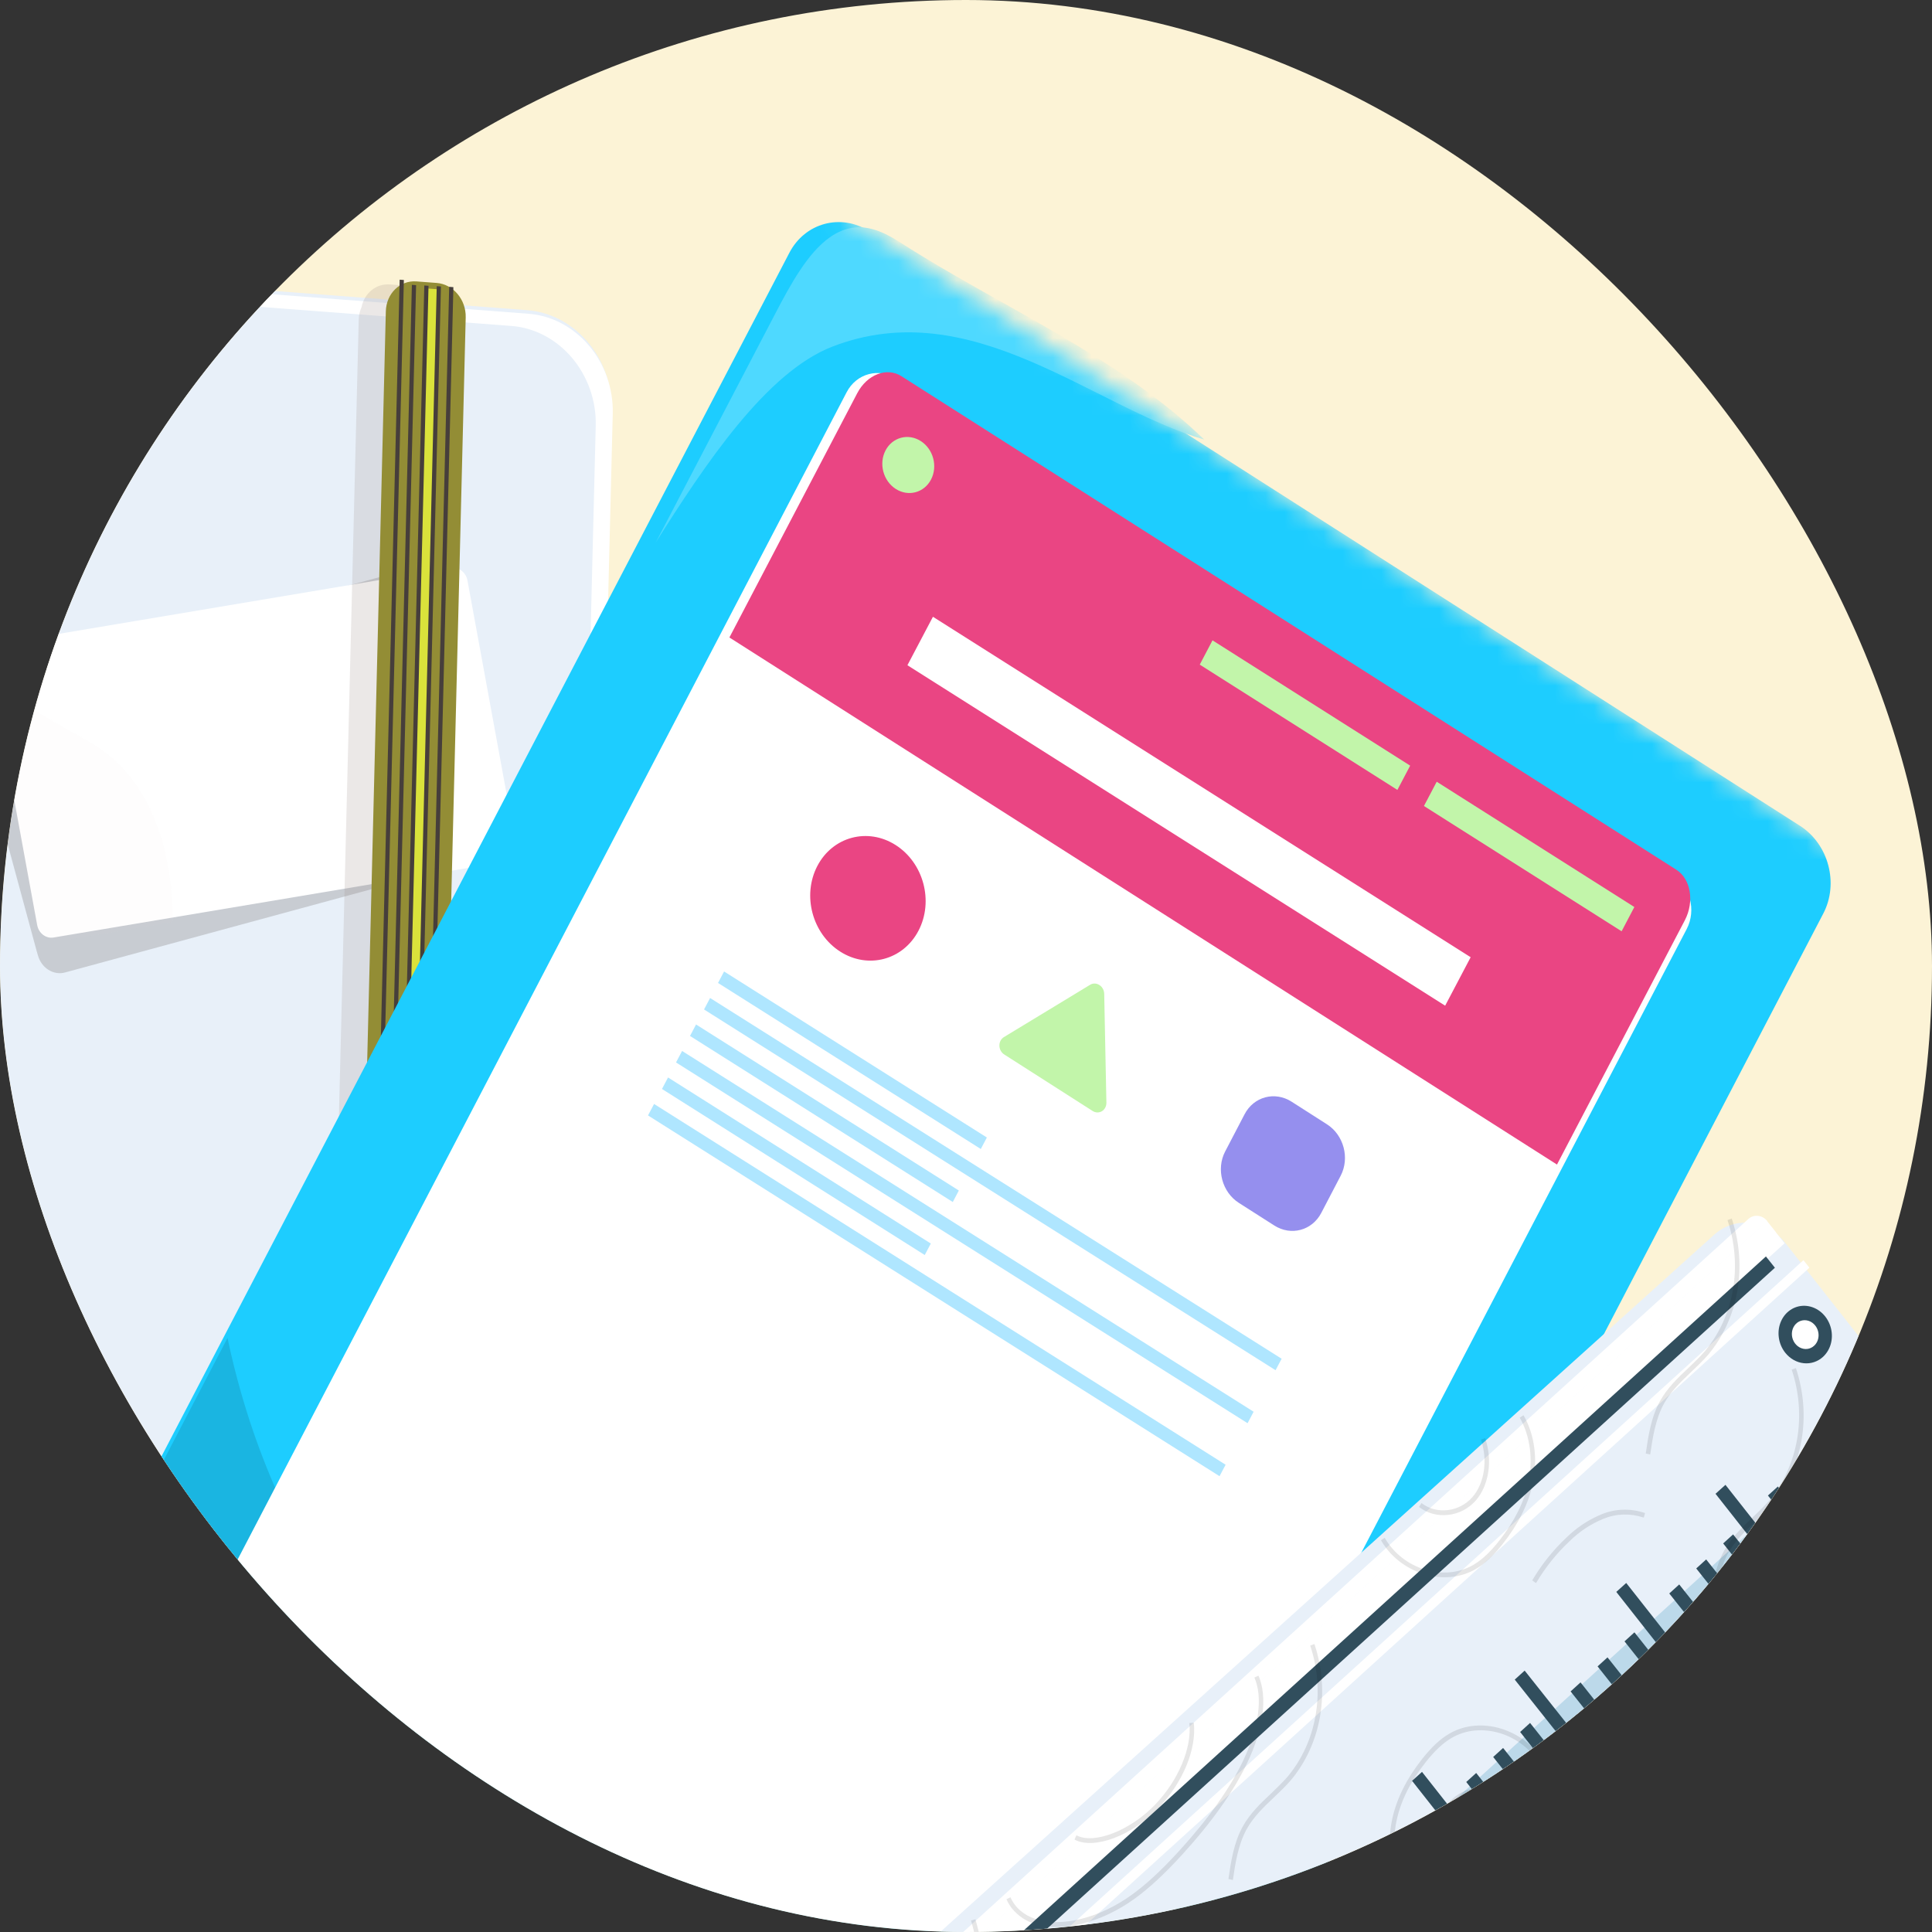 <svg width="100" height="100" viewBox="0 0 100 100" fill="none" xmlns="http://www.w3.org/2000/svg">
<rect x="0" y="0" width="100" height="100" fill="#333333" stroke="none"/>
<g clip-path="url(#clip0_262_214)">
<rect width="100" height="100" rx="50" fill="#FCF3D6"/>
<mask id="mask0_262_214" style="mask-type:luminance" maskUnits="userSpaceOnUse" x="-32" y="-12" width="144" height="144">
<path d="M111.01 54.108L8.694 -11.245L-31.647 66.058L70.668 131.412L111.01 54.108Z" fill="white"/>
</mask>
<g mask="url(#mask0_262_214)">
<path d="M-1.075 77.426L-1.237 83.974L0.067 84.073L0.235 77.292" fill="#F96440"/>
<path opacity="0.2" d="M0.005 78.45L-0.07 81.431L-1.364 81.125L-1.301 78.585L0.005 78.45Z" fill="#463E3B"/>
<path d="M-4.392 78.806L25.68 81.088C26.269 81.133 26.856 81.052 27.407 80.85C27.957 80.649 28.461 80.33 28.889 79.913C29.317 79.496 29.66 78.988 29.9 78.419C30.14 77.849 30.272 77.229 30.288 76.595L31.658 21.229C31.673 20.594 31.573 19.957 31.362 19.353C31.151 18.75 30.834 18.192 30.428 17.711C30.022 17.231 29.536 16.837 28.998 16.553C28.459 16.268 27.878 16.099 27.289 16.054L-2.781 13.77C-3.201 13.738 -3.609 13.887 -3.914 14.185C-4.22 14.483 -4.397 14.904 -4.408 15.357L-5.935 76.979C-5.946 77.432 -5.79 77.879 -5.501 78.221C-5.211 78.564 -4.812 78.775 -4.392 78.806Z" fill="#E8F0F9"/>
<path d="M27.36 16.241L-2.618 13.962C-2.881 13.942 -3.141 13.993 -3.376 14.11C-3.61 14.227 -3.811 14.406 -3.96 14.633C-3.81 14.595 -3.655 14.582 -3.499 14.595L26.48 16.872C27.068 16.917 27.646 17.086 28.183 17.369C28.72 17.653 29.205 18.045 29.609 18.524C30.014 19.003 30.33 19.56 30.541 20.161C30.751 20.763 30.851 21.399 30.835 22.032L29.467 77.235C29.451 77.885 29.314 78.519 29.061 79.099C28.809 79.678 28.449 80.192 28.001 80.607C28.693 80.237 29.274 79.672 29.686 78.969C30.098 78.266 30.326 77.451 30.348 76.604L31.716 21.401C31.731 20.767 31.631 20.132 31.421 19.53C31.21 18.928 30.894 18.372 30.489 17.893C30.085 17.414 29.6 17.021 29.064 16.738C28.527 16.454 27.948 16.286 27.36 16.241Z" fill="white"/>
<path d="M-1.411 14.308L-2.209 14.246C-2.419 14.23 -2.627 14.26 -2.823 14.332C-3.018 14.404 -3.197 14.517 -3.348 14.666C-3.5 14.815 -3.622 14.995 -3.707 15.198C-3.792 15.4 -3.838 15.62 -3.843 15.846L-5.384 77.751C-5.389 77.977 -5.354 78.203 -5.279 78.417C-5.204 78.632 -5.091 78.83 -4.947 79.001C-4.803 79.171 -4.63 79.311 -4.439 79.412C-4.248 79.513 -4.041 79.573 -3.832 79.589L-3.034 79.651L-1.411 14.308Z" fill="#BCD9EA"/>
<path opacity="0.2" d="M26.195 42.864L24.907 38.108L22.836 30.453L22.791 30.285C22.706 29.972 22.511 29.703 22.249 29.536C21.986 29.37 21.678 29.32 21.392 29.398L21.237 29.44L-0.531 35.351L-0.688 35.399C-0.975 35.477 -1.216 35.676 -1.358 35.952C-1.501 36.228 -1.534 36.559 -1.449 36.872L0.253 43.162L1.912 49.277L1.963 49.449C2.048 49.762 2.243 50.031 2.505 50.197C2.768 50.364 3.076 50.414 3.362 50.336L25.442 44.335C25.727 44.255 25.965 44.056 26.106 43.78C26.247 43.505 26.279 43.176 26.195 42.864Z" fill="#463E3B"/>
<path d="M23.352 29.399L-0.02 33.322C-0.408 33.387 -0.66 33.782 -0.583 34.205L1.924 47.879C2.002 48.302 2.379 48.591 2.768 48.526L26.14 44.604C26.528 44.538 26.78 44.143 26.703 43.721L24.196 30.046C24.119 29.624 23.741 29.334 23.352 29.399Z" fill="white"/>
<g opacity="0.2">
<path opacity="0.2" d="M8.938 47.726L3.296 48.675C3.131 48.703 2.96 48.695 2.795 48.652C2.629 48.609 2.472 48.531 2.331 48.423C2.191 48.316 2.07 48.18 1.976 48.025C1.883 47.869 1.818 47.696 1.785 47.516L-0.491 35.105C-0.5 35.059 -0.506 35.012 -0.509 34.964C0.663 36.102 2.114 36.996 3.519 37.772C4.267 38.183 5.027 38.587 5.696 39.136C7.444 40.571 8.419 42.886 8.76 45.189C8.882 46.031 8.942 46.88 8.938 47.726Z" fill="#DED6D3"/>
</g>
<path opacity="0.2" d="M22.809 16.501C22.819 16.083 22.675 15.67 22.407 15.353C22.14 15.037 21.771 14.842 21.383 14.812L20.178 14.722C19.837 14.697 19.503 14.801 19.236 15.017C18.968 15.233 18.782 15.546 18.712 15.903C18.623 16.097 18.574 16.312 18.568 16.532L16.976 80.577C16.971 80.785 17.004 80.993 17.073 81.191C17.142 81.388 17.246 81.57 17.379 81.727C17.512 81.884 17.671 82.013 17.847 82.106C18.024 82.198 18.214 82.253 18.407 82.267L19.611 82.358C20.038 82.305 20.428 82.097 20.721 81.769C21.014 81.441 21.191 81.011 21.225 80.549L22.809 16.501Z" fill="#9C8F8A"/>
<path d="M22.601 14.645L21.558 14.566C20.704 14.501 19.994 15.193 19.971 16.111L18.383 79.982C18.36 80.901 19.034 81.698 19.887 81.763L20.93 81.842C21.784 81.907 22.494 81.215 22.517 80.296L24.105 16.425C24.128 15.507 23.454 14.71 22.601 14.645Z" fill="#938D35"/>
<path d="M22.717 14.983L21.057 81.856C21.041 81.856 21.024 81.855 21.007 81.853L20.404 81.808L22.064 14.927L22.567 14.965C22.616 14.969 22.666 14.975 22.717 14.983Z" fill="#DAE23B"/>
<path d="M20.904 14.492L20.687 14.476L19.015 81.717L19.232 81.734L20.904 14.492Z" fill="#463E3B"/>
<path d="M21.537 14.76L21.319 14.743L19.647 81.985L19.864 82.002L21.537 14.76Z" fill="#463E3B"/>
<path d="M22.18 14.793L21.962 14.776L20.29 82.018L20.508 82.035L22.18 14.793Z" fill="#463E3B"/>
<path d="M22.823 14.828L22.606 14.812L20.934 82.053L21.151 82.07L22.823 14.828Z" fill="#463E3B"/>
<path d="M23.467 14.863L23.25 14.846L21.578 82.088L21.795 82.104L23.467 14.863Z" fill="#463E3B"/>
<path d="M93.165 42.743L45.013 11.976C43.532 11.029 41.671 11.525 40.857 13.085L3.65 84.407C2.837 85.966 3.379 87.998 4.861 88.945L53.012 119.712C54.494 120.659 56.354 120.163 57.168 118.603L94.375 47.281C95.188 45.721 94.647 43.69 93.165 42.743Z" fill="#1DCDFF"/>
<path d="M69.989 92.97L57.505 116.873C56.191 119.388 53.991 120.703 52.591 119.809L4.712 89.251C3.312 88.358 3.242 85.595 4.556 83.079L11.776 69.254C13.015 75.123 15.347 80.038 18.283 84.04C21.825 88.874 26.23 92.435 30.861 95.501C36.397 99.168 42.397 102.193 49.424 102.17C55.867 102.148 63.315 99.304 69.989 92.97Z" fill="#1AB5E1"/>
<path d="M62.328 22.75C56.522 21.059 50.316 15.145 43.084 17.941C39.653 19.267 36.479 24.06 33.941 28.08L40.125 16.239C40.917 14.722 41.809 13.084 42.956 12.281C44.381 11.279 45.618 11.924 46.659 12.59C51.771 15.868 57.886 18.444 62.328 22.75Z" fill="#4ED9FF"/>
<path d="M86.546 45.24L46.426 19.607C45.497 19.014 44.331 19.325 43.822 20.302L11.069 83.078C10.559 84.055 10.899 85.328 11.828 85.921L51.948 111.554C52.876 112.147 54.042 111.836 54.552 110.859L87.305 48.083C87.814 47.106 87.475 45.833 86.546 45.24Z" fill="white"/>
<path d="M87.207 47.633L80.589 60.277L37.754 32.996L44.371 20.352C44.879 19.382 45.902 18.99 46.659 19.472L86.759 45.012C87.513 45.486 87.714 46.663 87.207 47.633Z" fill="#EA4583"/>
<path d="M76.121 49.546L48.289 31.924L46.968 34.432L74.801 52.054L76.121 49.546Z" fill="white"/>
<path d="M37.165 50.878L50.766 59.472L51.08 58.877L37.478 50.283L37.165 50.878Z" fill="#AFE6FF"/>
<path d="M36.441 52.25L66.023 70.922L66.337 70.328L36.754 51.656L36.441 52.25Z" fill="#AFE6FF"/>
<path d="M35.715 53.621L49.316 62.216L49.629 61.621L36.028 53.027L35.715 53.621Z" fill="#AFE6FF"/>
<path d="M34.991 54.992L64.574 73.665L64.887 73.071L35.305 54.398L34.991 54.992Z" fill="#AFE6FF"/>
<path d="M34.264 56.365L47.865 64.96L48.179 64.365L34.578 55.77L34.264 56.365Z" fill="#AFE6FF"/>
<path d="M33.541 57.735L63.123 76.407L63.437 75.814L33.855 57.141L33.541 57.735Z" fill="#AFE6FF"/>
<path d="M73.703 41.718L83.934 48.203L84.594 46.947L74.364 40.462L73.703 41.718Z" fill="#C2F5AA"/>
<path d="M62.099 34.401L72.329 40.886L72.99 39.629L62.759 33.144L62.099 34.401Z" fill="#C2F5AA"/>
<path d="M46.365 25.308C47.016 25.724 47.833 25.506 48.19 24.821C48.547 24.137 48.309 23.245 47.658 22.829C47.008 22.413 46.191 22.631 45.834 23.316C45.477 24 45.715 24.892 46.365 25.308Z" fill="#C2F5AA"/>
<path d="M43.487 49.253C44.933 50.177 46.748 49.693 47.542 48.171C48.336 46.649 47.807 44.666 46.361 43.741C44.915 42.817 43.099 43.302 42.305 44.824C41.512 46.346 42.041 48.329 43.487 49.253Z" fill="#EA4583"/>
<path d="M68.684 58.194L66.854 57.024C65.986 56.469 64.895 56.76 64.419 57.674L63.414 59.6C62.937 60.514 63.255 61.705 64.123 62.261L65.954 63.43C66.822 63.985 67.912 63.694 68.389 62.78L69.394 60.854C69.87 59.94 69.553 58.749 68.684 58.194Z" fill="#958FEE"/>
<path d="M56.416 50.977C56.489 50.931 56.572 50.907 56.658 50.908C56.744 50.91 56.829 50.936 56.904 50.984C56.979 51.032 57.042 51.1 57.086 51.182C57.13 51.264 57.153 51.356 57.154 51.448L57.21 54.26L57.267 57.072C57.269 57.164 57.248 57.253 57.207 57.331C57.166 57.409 57.107 57.473 57.034 57.517C56.962 57.56 56.879 57.582 56.794 57.58C56.709 57.577 56.626 57.551 56.552 57.503L51.981 54.581C51.907 54.535 51.844 54.468 51.8 54.388C51.755 54.308 51.731 54.218 51.729 54.126C51.727 54.035 51.747 53.946 51.788 53.867C51.828 53.789 51.888 53.725 51.96 53.681L54.189 52.329L56.416 50.977Z" fill="#C2F5AA"/>
<path d="M98.31 71.838L92.405 64.332C91.454 63.124 89.808 62.934 88.728 63.907L44.064 104.144C42.984 105.117 42.879 106.886 43.83 108.094L49.735 115.6C50.686 116.808 52.332 116.999 53.412 116.025L98.076 75.788C99.156 74.815 99.261 73.046 98.31 71.838Z" fill="#E8F0F9"/>
<path d="M98.82 71.917L97.428 70.166C97.782 70.612 97.963 71.183 97.931 71.753C97.9 72.324 97.658 72.848 97.26 73.21L51.702 114.605C51.304 114.966 50.781 115.136 50.249 115.077C49.718 115.018 49.22 114.735 48.866 114.29L50.257 116.041C50.611 116.486 51.109 116.77 51.641 116.828C52.173 116.887 52.695 116.717 53.094 116.356L98.65 74.965C98.847 74.785 99.009 74.564 99.124 74.314C99.24 74.064 99.308 73.79 99.323 73.507C99.339 73.224 99.303 72.937 99.216 72.665C99.13 72.392 98.995 72.138 98.82 71.917Z" fill="#BCD9EA"/>
<path d="M94.813 74.351L94.299 74.818L95.819 76.734L96.333 76.267L94.813 74.351Z" fill="#314E5D"/>
<path d="M93.417 75.646L92.903 76.113L94.423 78.029L94.937 77.562L93.417 75.646Z" fill="#314E5D"/>
<path d="M92.022 76.941L91.508 77.408L93.028 79.324L93.542 78.856L92.022 76.941Z" fill="#314E5D"/>
<path d="M89.309 76.855L88.795 77.318L91.813 81.152L92.328 80.689L89.309 76.855Z" fill="#314E5D"/>
<path d="M89.705 79.42L89.191 79.888L90.711 81.803L91.225 81.336L89.705 79.42Z" fill="#314E5D"/>
<path d="M88.311 80.716L87.797 81.183L89.317 83.099L89.831 82.632L88.311 80.716Z" fill="#314E5D"/>
<path d="M86.916 82.011L86.402 82.478L87.922 84.394L88.436 83.927L86.916 82.011Z" fill="#314E5D"/>
<path d="M84.173 81.934L83.659 82.397L86.677 86.232L87.191 85.768L84.173 81.934Z" fill="#314E5D"/>
<path d="M84.598 84.49L84.085 84.957L85.605 86.873L86.118 86.406L84.598 84.49Z" fill="#314E5D"/>
<path d="M83.204 85.785L82.691 86.252L84.21 88.168L84.724 87.701L83.204 85.785Z" fill="#314E5D"/>
<path d="M81.808 87.08L81.294 87.547L82.815 89.463L83.328 88.996L81.808 87.08Z" fill="#314E5D"/>
<path d="M78.916 86.47L78.403 86.936L81.438 90.758L81.951 90.292L78.916 86.47Z" fill="#314E5D"/>
<path d="M79.196 89.179L78.682 89.647L80.202 91.563L80.716 91.095L79.196 89.179Z" fill="#314E5D"/>
<path d="M77.8 90.474L77.287 90.941L78.807 92.857L79.32 92.389L77.8 90.474Z" fill="#314E5D"/>
<path d="M76.407 91.769L75.893 92.236L77.413 94.152L77.927 93.684L76.407 91.769Z" fill="#314E5D"/>
<path d="M73.603 91.713L73.089 92.176L76.107 96.01L76.621 95.547L73.603 91.713Z" fill="#314E5D"/>
<path d="M73.94 94.058L73.426 94.526L74.946 96.441L75.46 95.974L73.94 94.058Z" fill="#314E5D"/>
<path d="M72.547 95.353L72.033 95.82L73.553 97.736L74.067 97.268L72.547 95.353Z" fill="#314E5D"/>
<path d="M71.151 96.647L70.637 97.115L72.157 99.03L72.671 98.563L71.151 96.647Z" fill="#314E5D"/>
<path d="M68.32 96.6L67.805 97.064L70.823 100.898L71.338 100.434L68.32 96.6Z" fill="#314E5D"/>
<path d="M68.833 99.127L68.319 99.595L69.84 101.511L70.353 101.043L68.833 99.127Z" fill="#314E5D"/>
<path d="M93.345 65.227L45.065 109.068L45.374 109.457L93.654 65.616L93.345 65.227Z" fill="white"/>
<path d="M43.38 106.887L42.916 106.302L90.491 63.098C90.629 62.972 90.811 62.913 90.996 62.933C91.181 62.953 91.355 63.052 91.478 63.206L43.38 106.887Z" fill="white"/>
<path d="M91.46 63.199L43.36 106.877L43.825 107.462L91.925 63.783L91.46 63.199Z" fill="white"/>
<path d="M91.904 63.767L43.804 107.446L44.269 108.031L92.369 64.352L91.904 63.767Z" fill="white"/>
<path d="M94.128 69.95C94.555 69.561 94.594 68.857 94.214 68.378C93.835 67.898 93.18 67.826 92.753 68.215C92.325 68.604 92.286 69.308 92.666 69.787C93.046 70.266 93.7 70.339 94.128 69.95Z" fill="white"/>
<path d="M92.406 70.019C92.224 69.791 92.107 69.512 92.07 69.219C92.032 68.926 92.075 68.63 92.194 68.371C92.312 68.112 92.501 67.9 92.737 67.761C92.972 67.623 93.243 67.565 93.515 67.594C93.788 67.624 94.05 67.74 94.268 67.927C94.486 68.114 94.65 68.365 94.74 68.647C94.831 68.929 94.843 69.23 94.775 69.511C94.707 69.793 94.562 70.043 94.359 70.23C94.085 70.481 93.725 70.599 93.359 70.559C92.993 70.52 92.65 70.325 92.406 70.019ZM93.955 68.608C93.864 68.494 93.745 68.409 93.613 68.366C93.481 68.323 93.341 68.322 93.212 68.364C93.083 68.406 92.97 68.489 92.887 68.603C92.805 68.717 92.756 68.856 92.748 69.002C92.74 69.149 92.773 69.297 92.842 69.428C92.911 69.558 93.014 69.665 93.137 69.735C93.26 69.805 93.398 69.835 93.533 69.822C93.668 69.808 93.795 69.751 93.897 69.657C94.034 69.532 94.117 69.352 94.128 69.155C94.139 68.958 94.076 68.762 93.955 68.608Z" fill="#314E5D"/>
<path opacity="0.1" d="M79.307 81.801C79.792 80.981 80.382 80.241 81.061 79.602C81.6 79.067 82.23 78.65 82.921 78.37C83.626 78.085 84.41 78.066 85.148 78.315L85.082 78.551C84.393 78.321 83.662 78.34 83.005 78.607C82.341 78.877 81.735 79.279 81.217 79.794C80.554 80.418 79.978 81.141 79.504 81.942L79.307 81.801Z" fill="black"/>
<path opacity="0.1" d="M71.787 80.179C71.673 80.035 71.569 79.882 71.477 79.721L71.672 79.596C72.617 81.242 74.773 81.888 76.282 80.985C76.721 80.723 77.141 80.328 77.603 79.743C78.385 78.753 78.89 77.744 79.106 76.739C79.363 75.54 79.201 74.315 78.661 73.377L78.857 73.252C79.431 74.247 79.605 75.542 79.332 76.805C79.106 77.852 78.587 78.893 77.782 79.91C77.302 80.518 76.863 80.93 76.398 81.205C74.94 82.075 72.909 81.584 71.787 80.179Z" fill="black"/>
<path opacity="0.1" d="M73.448 77.999L73.578 77.798C74.355 78.406 75.539 78.266 76.216 77.486C76.838 76.767 77.014 75.575 76.654 74.515L76.871 74.438C77.266 75.585 77.068 76.879 76.39 77.662C75.638 78.528 74.319 78.68 73.448 77.999Z" fill="black"/>
<path opacity="0.1" d="M52.386 98.789C52.269 98.641 52.171 98.478 52.094 98.304L52.303 98.204C52.538 98.741 52.992 99.13 53.613 99.331C54.969 99.769 56.92 99.275 58.584 98.072C59.336 97.528 60.106 96.815 61.01 95.827C62.529 94.165 63.652 92.585 64.341 91.141C65.161 89.424 65.376 87.851 64.928 86.831L65.138 86.731C65.617 87.824 65.401 89.475 64.549 91.263C63.846 92.732 62.713 94.328 61.179 96.007C60.265 97.006 59.484 97.729 58.72 98.282C57.002 99.523 54.976 100.033 53.554 99.574C53.106 99.442 52.699 99.168 52.386 98.789Z" fill="black"/>
<path opacity="0.1" d="M55.618 95.218L55.714 94.994C56.629 95.479 58.494 94.755 59.789 93.408C60.99 92.16 61.702 90.463 61.56 89.186L61.791 89.166C61.944 90.537 61.223 92.274 59.955 93.591C58.575 95.025 56.631 95.752 55.618 95.218Z" fill="black"/>
<path opacity="0.1" d="M72.537 97.7C71.963 96.705 71.79 95.41 72.062 94.147C72.289 93.1 72.808 92.06 73.612 91.042C74.092 90.434 74.531 90.022 74.996 89.747C76.608 88.784 78.909 89.476 79.92 91.231L79.725 91.357C78.781 89.711 76.624 89.065 75.115 89.967C74.676 90.23 74.256 90.624 73.794 91.209C73.012 92.199 72.507 93.208 72.291 94.214C72.033 95.412 72.196 96.638 72.736 97.575L72.537 97.7Z" fill="black"/>
<path opacity="0.1" d="M74.525 96.509C74.131 95.362 74.329 94.067 75.007 93.285C75.757 92.421 77.078 92.266 77.95 92.947L77.82 93.147C77.042 92.539 75.858 92.68 75.181 93.46C74.559 94.178 74.383 95.371 74.743 96.43L74.525 96.509Z" fill="black"/>
<path opacity="0.1" d="M54.125 114.505C53.316 113.094 53.069 111.267 53.453 109.48C53.772 108.002 54.511 106.52 55.653 105.076C56.334 104.214 56.956 103.631 57.605 103.236C59.881 101.876 63.129 102.855 64.557 105.332L64.361 105.457C62.997 103.097 59.896 102.159 57.725 103.453C57.095 103.83 56.493 104.395 55.829 105.236C54.711 106.651 53.986 108.099 53.676 109.539C53.306 111.261 53.538 113.026 54.317 114.371L54.125 114.505Z" fill="black"/>
<path d="M91.404 65.034L45.221 106.972L45.686 107.556L91.869 65.618L91.404 65.034Z" fill="#314E5D"/>
<path opacity="0.1" d="M63.584 97.258C63.705 96.422 63.852 95.38 64.329 94.534C64.699 93.868 65.238 93.347 65.769 92.851C66.062 92.565 66.373 92.276 66.644 91.963C67.389 91.072 67.89 89.973 68.096 88.78C68.302 87.587 68.206 86.342 67.816 85.174L68.035 85.096C68.439 86.308 68.539 87.599 68.325 88.837C68.112 90.075 67.591 91.215 66.818 92.139C66.54 92.461 66.23 92.757 65.928 93.043C65.414 93.531 64.886 94.032 64.531 94.671C64.081 95.479 63.933 96.493 63.814 97.308L63.584 97.258Z" fill="black"/>
<path opacity="0.1" d="M85.184 75.234C85.305 74.399 85.451 73.357 85.928 72.51C86.299 71.845 86.837 71.324 87.369 70.827C87.662 70.542 87.973 70.253 88.243 69.94C88.988 69.049 89.49 67.95 89.696 66.757C89.902 65.564 89.805 64.319 89.416 63.151L89.635 63.072C90.039 64.284 90.139 65.575 89.925 66.813C89.711 68.051 89.191 69.191 88.418 70.116C88.14 70.438 87.83 70.734 87.528 71.02C87.013 71.508 86.485 72.008 86.13 72.647C85.68 73.456 85.533 74.47 85.414 75.285L85.184 75.234Z" fill="black"/>
<path opacity="0.1" d="M88.505 82.974C88.626 82.138 88.772 81.096 89.249 80.249C89.62 79.584 90.159 79.063 90.69 78.566C90.983 78.281 91.294 77.992 91.564 77.679C92.309 76.788 92.811 75.689 93.017 74.496C93.223 73.303 93.127 72.058 92.737 70.89L92.956 70.812C93.36 72.023 93.46 73.314 93.246 74.552C93.032 75.79 92.512 76.93 91.739 77.855C91.461 78.177 91.151 78.473 90.849 78.759C90.335 79.247 89.807 79.748 89.451 80.387C89.002 81.195 88.854 82.209 88.735 83.024L88.505 82.974Z" fill="black"/>
<path opacity="0.1" d="M45.993 111.218L45.879 110.996C46.607 110.601 46.995 109.754 47.368 108.939C47.465 108.726 47.562 108.514 47.666 108.309C48.032 107.618 48.443 106.956 48.895 106.328C49.739 105.105 50.538 103.949 50.687 102.494C50.795 101.444 50.523 100.346 50.262 99.403L50.487 99.342C50.755 100.31 51.033 101.436 50.921 102.533C50.765 104.054 49.907 105.286 49.087 106.484C48.64 107.101 48.233 107.752 47.87 108.431C47.765 108.63 47.673 108.842 47.576 109.052C47.19 109.907 46.787 110.788 45.993 111.218Z" fill="black"/>
</g>
</g>
<defs>
<clipPath id="clip0_262_214">
<rect width="100" height="100" rx="50" fill="white"/>
</clipPath>
</defs>
</svg>
